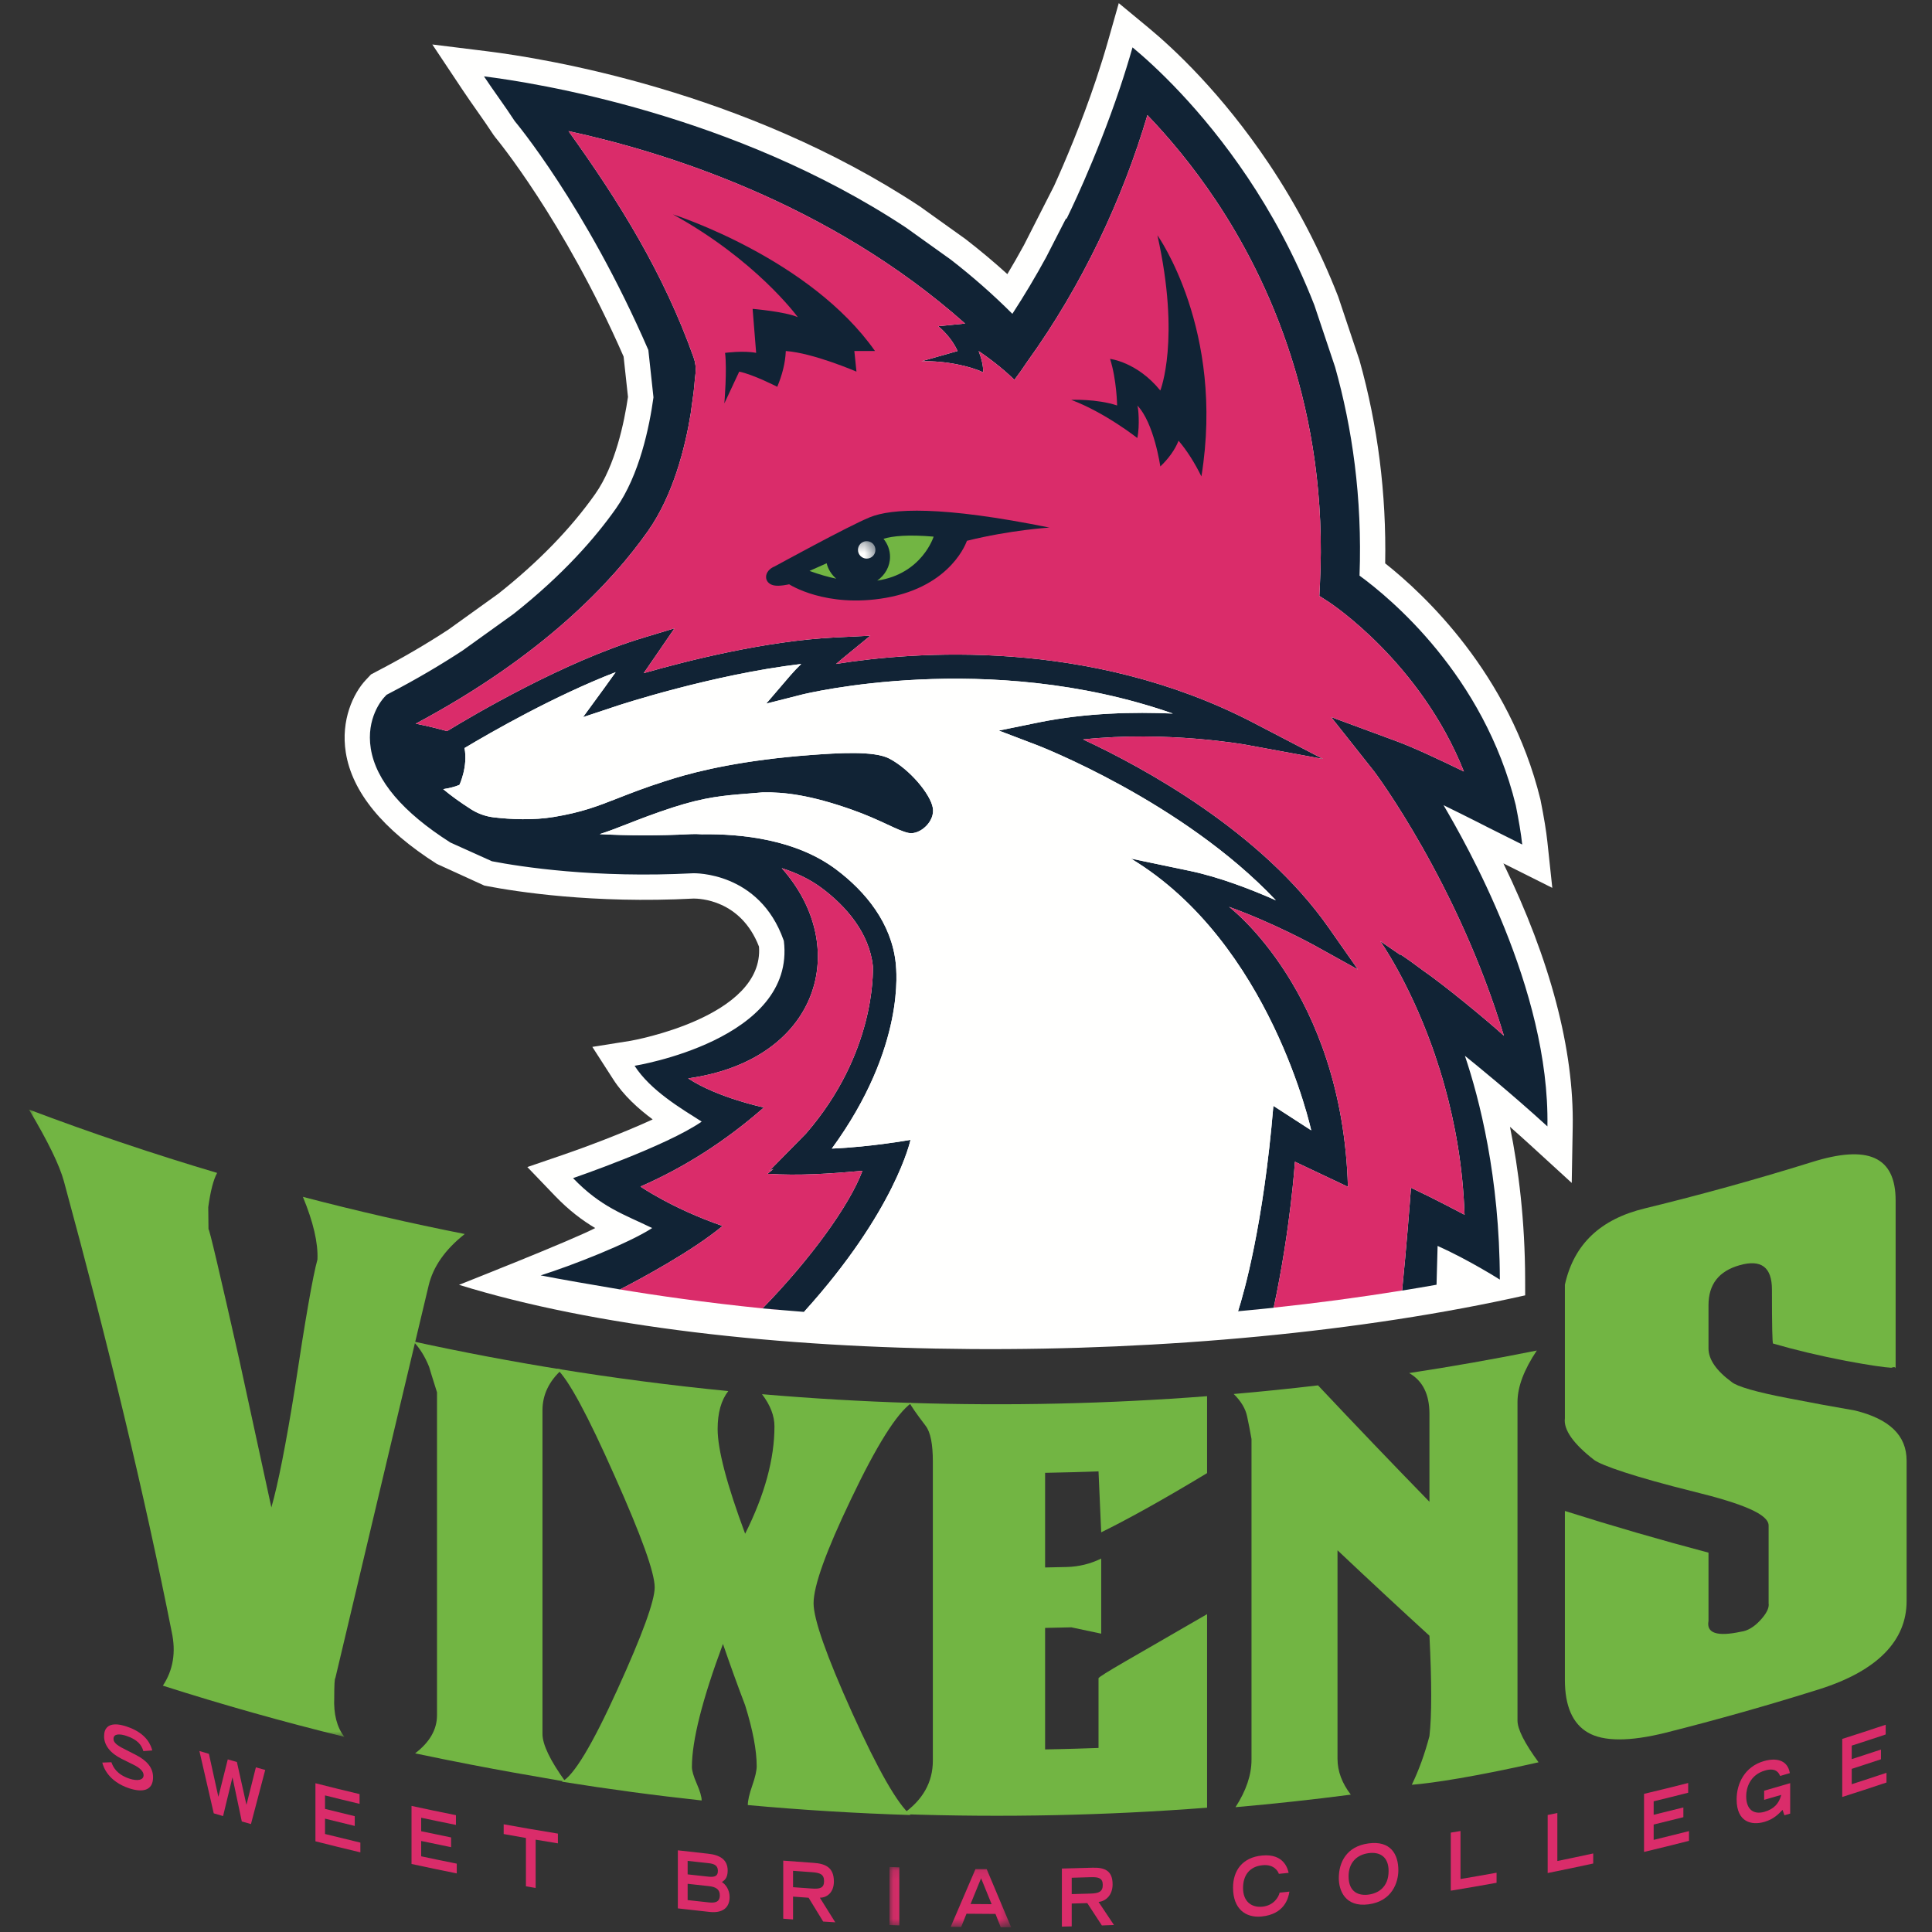 <?xml version="1.0" encoding="UTF-8"?>
<svg width="200px" height="200px" viewBox="0 0 200 200" version="1.1" xmlns="http://www.w3.org/2000/svg" xmlns:xlink="http://www.w3.org/1999/xlink">
    <rect x="0" y="0" width="200" height="200" fill="#333333" stroke="none"/>
    <!-- Generator: Sketch 63.1 (92452) - https://sketch.com -->
    <title>sweet-briar</title>
    <desc>Created with Sketch.</desc>
    <defs>
        <polygon id="path-1" points="0.029 0.272 87.626 0.272 87.626 124.049 0.029 124.049"></polygon>
        <polygon id="path-3" points="0.083 0.113 12.674 0.113 12.674 6.328 0.083 6.328"></polygon>
    </defs>
    <g id="sweet-briar" stroke="none" stroke-width="1" fill="none" fill-rule="evenodd">
        <g id="sweet-briar_BGL">
            <g id="sweet-briar-copy" transform="translate(3, 0)">
                <path d="M152.631,89.378 L157.693,91.912 L157.185,87.148 C157.067,86.039 156.843,84.67 156.481,82.843 L156.455,82.728 C153.263,69.733 144.396,61.483 140.393,58.318 C140.527,51.128 139.633,44.062 137.733,37.296 L135.545,30.756 L135.5,30.635 C133.626,25.834 131.221,21.225 128.349,16.937 C123.435,9.604 118.445,4.986 115.909,2.886 L112.815,0.325 L111.718,4.189 C111.352,5.482 110.931,6.84 110.469,8.222 C108.933,12.81 107.205,16.846 106.123,19.233 L102.994,25.382 C102.451,26.379 101.878,27.38 101.281,28.377 C99.916,27.137 98.477,25.931 96.96,24.756 L92.207,21.357 C74.036,9.36 53.333,6.039 47.421,5.306 L41.754,4.604 L44.919,9.357 C45.374,10.041 45.877,10.757 46.385,11.48 C46.972,12.316 47.566,13.161 48.09,13.968 L48.282,14.227 C48.353,14.311 55.334,22.711 61.555,36.912 L62.008,41.089 C61.628,43.694 60.704,48.173 58.617,51.138 C56.092,54.718 52.718,58.191 48.588,61.461 L43.41,65.181 C41.125,66.676 38.672,68.109 36.106,69.445 L35.409,69.814 L34.872,70.385 C33.578,71.758 32.259,74.553 32.798,77.904 C33.45,81.989 36.622,85.867 42.224,89.433 L47.13,91.671 L47.431,91.73 C50.384,92.298 58.39,93.563 68.816,93.018 C69.317,93.022 73.672,93.082 75.571,97.995 C76.116,105.297 62.418,107.721 62.281,107.743 L58.318,108.374 L60.49,111.748 C61.552,113.399 63.05,114.754 64.565,115.881 C61.325,117.375 57.267,118.867 55.474,119.482 L51.591,120.812 L54.432,123.774 C55.906,125.309 57.288,126.338 58.615,127.129 C56.166,128.411 44.517,133.004 44.517,133.004 C72.529,141.688 121.142,141.688 154.885,134.095 L154.882,132.459 C154.869,126.34 154.2,121.022 153.312,116.647 C154.002,117.255 154.712,117.889 155.421,118.537 L159.705,122.456 L159.807,116.65 C159.947,108.676 157.483,99.36 152.631,89.378" id="Fill-1" fill="#FFFFFE"></path>
                <path d="M157.188,116.604 C157.439,102.34 148.666,87.174 146.435,83.353 C148.881,84.545 150.975,85.62 151.015,85.641 L154.58,87.425 C154.459,86.277 154.211,84.866 153.911,83.353 C150.605,69.893 140.894,61.889 137.738,59.59 C138.034,51.485 136.971,44.272 135.211,38.005 L133.061,31.587 C130.996,26.298 128.51,21.884 126.173,18.396 C121.346,11.191 116.405,6.697 114.239,4.904 C113.837,6.319 113.403,7.707 112.953,9.053 C110.409,16.651 107.395,22.684 107.395,22.684 L107.367,22.59 C107.338,22.651 107.306,22.712 107.278,22.773 C107.276,22.773 107.275,22.773 107.273,22.772 L105.294,26.634 C104.223,28.602 103.059,30.553 101.801,32.488 C99.777,30.464 97.643,28.598 95.437,26.886 L90.763,23.543 C72.927,11.767 52.336,8.555 47.099,7.905 C48.085,9.386 49.306,11.029 50.288,12.542 C50.288,12.542 57.606,21.235 64.116,36.232 L64.647,41.133 C64.226,44.199 63.196,49.184 60.757,52.649 C58.648,55.639 55.314,59.484 50.166,63.553 L44.892,67.341 C42.633,68.822 40.122,70.307 37.327,71.763 L37.019,71.925 L36.779,72.181 C36.58,72.392 34.877,74.335 35.384,77.491 C35.915,80.813 38.69,84.079 43.631,87.222 L47.927,89.157 C50.896,89.729 58.567,90.93 68.769,90.399 C68.834,90.399 75.592,90.204 78.115,97.319 L78.144,97.4 C79.399,107.672 62.692,110.33 62.692,110.33 C64.336,112.884 67.477,114.734 69.638,116.108 C65.987,118.65 56.323,121.959 56.323,121.959 C59.225,124.985 61.625,125.718 64.511,127.127 C62.161,128.671 56.188,131.02 52.967,132.027 C54.635,132.362 58.803,133.086 61.186,133.483 C63.305,132.39 68.668,129.519 71.798,126.911 C66.591,125.114 63.303,122.832 63.303,122.832 C67.839,120.852 72.102,118.134 76.079,114.645 C76.079,114.645 71.283,113.646 68.238,111.635 C81.83,109.732 85.183,98.032 77.925,89.871 C79.418,90.346 80.845,91.015 82.09,91.948 C84.561,93.798 86.997,96.561 87.362,100.029 C87.37,100.699 87.605,109.085 80.433,117.351 L76.628,121.217 C76.711,121.151 76.864,121.081 77.066,121.011 C76.869,121.171 76.667,121.335 76.453,121.513 C79.728,121.718 82.798,121.513 86.277,121.206 C84.936,124.805 80.847,130.409 75.934,135.444 C77.007,135.553 79.101,135.707 80.229,135.807 C89.729,125.305 91.255,117.997 91.255,117.997 C91.255,117.997 87.149,118.735 83.111,118.901 C90.842,108.311 89.752,100.222 89.74,99.843 L89.732,99.757 C89.306,95.567 86.598,92.285 83.551,90.001 C79.405,86.894 73.758,86.302 69.666,86.366 C69.276,86.338 68.907,86.334 68.578,86.346 C65.074,86.529 61.873,86.496 59.078,86.35 C60.064,86.034 60.968,85.681 61.966,85.288 C63.228,84.797 64.656,84.237 66.647,83.588 C69.998,82.501 71.974,82.347 74.477,82.148 C74.947,82.111 75.434,82.07 75.945,82.026 C78.2,81.978 80.894,82.31 85.121,83.795 C88.212,84.878 89.924,86.01 91.076,86.229 C92.232,86.448 93.826,85.028 93.562,83.612 C93.303,82.192 91.189,79.649 89.068,78.53 C87.494,77.698 83.705,77.953 80.926,78.16 C74.034,78.671 69.402,79.771 66.785,80.574 C66.461,80.671 66.124,80.773 65.771,80.89 C63.698,81.559 62.23,82.135 60.932,82.643 C58.794,83.478 57.252,84.083 54.348,84.57 C52.194,84.927 49.913,84.822 48.128,84.615 C47.289,84.518 46.48,84.231 45.768,83.778 C44.611,83.042 43.66,82.345 42.88,81.693 C43.444,81.6 44.106,81.458 44.564,81.247 C44.564,81.247 45.456,79.357 45.087,77.438 C47.829,75.795 54.368,72.043 60.733,69.58 C60.348,70.128 59.954,70.68 59.593,71.171 L57.354,74.238 L60.96,73.041 C61.07,73.004 70.769,69.816 79.941,68.733 C79.535,69.131 79.146,69.54 78.813,69.925 L76.314,72.842 L80.038,71.897 C80.253,71.844 99.254,67.163 118.417,73.868 C114.425,73.686 109.416,73.787 104.503,74.789 L100.394,75.629 L104.316,77.122 C104.483,77.182 119.39,82.939 129.081,93.202 C126.469,92.045 123.195,90.788 120.133,90.147 L114.076,88.882 C128.539,97.597 132.734,117.011 132.734,117.011 L128.82,114.478 C127.786,126.826 125.772,133.836 125.162,135.74 C126.383,135.629 127.612,135.509 128.85,135.378 C130.607,127.185 131.05,120.26 131.05,120.26 L136.537,122.856 C135.958,102.659 124.226,93.875 124.226,93.875 C128.818,95.53 132.914,97.786 132.972,97.814 L137.576,100.365 L134.558,96.054 C127.589,86.087 115.39,79.467 109.123,76.546 C117.78,75.625 125.881,77.081 125.974,77.097 L133.953,78.566 L126.757,74.822 C109.748,65.975 91.534,67.455 83.551,68.729 C83.956,68.38 84.228,68.157 84.237,68.149 L87.096,65.808 L83.405,65.991 C76.237,66.348 68.124,68.4 63.634,69.686 C64.335,68.68 64.863,67.91 64.87,67.893 L66.826,65.042 L63.516,66.044 C55.391,68.497 46.077,73.978 43.278,75.686 C42.41,75.446 41.217,75.142 40.037,74.915 C53.233,67.877 60.384,60.218 64.072,54.981 C66.688,51.27 67.921,46.353 68.493,42.865 L68.801,40.617 C68.858,40.134 68.895,39.729 68.919,39.4 C68.948,39.157 68.972,38.905 69,38.65 C69.057,38.098 68.992,37.534 68.805,37.011 C65.711,28.306 61.102,20.886 55.853,13.573 C65.548,15.669 82.768,20.927 96.905,33.494 L94.131,33.766 C95.059,34.565 95.708,35.425 96.13,36.337 L92.382,37.4 C94.97,37.323 97.485,37.936 98.771,38.536 C98.804,37.92 98.625,37.169 98.309,36.337 C100.726,37.984 102.008,39.323 102.008,39.323 C102.434,38.763 102.88,38.131 103.339,37.441 C106.199,33.478 108.673,29.246 110.75,24.935 C112.827,20.622 114.506,16.222 115.78,11.917 C117.889,14.112 120.421,17.077 122.895,20.793 C128.311,28.914 134.57,42.402 133.637,60.514 L133.58,61.691 L134.57,62.328 C134.675,62.397 144.03,68.518 148.544,79.868 C146.159,78.704 143.332,77.378 141.568,76.729 L134.793,74.229 L139.279,79.892 C139.373,80.014 147.929,91.454 152.684,107.22 C150.879,105.569 146.395,101.891 144.281,100.443 L144.181,100.374 L144.173,100.36 C143.362,99.754 142.6,99.209 141.954,98.785 C141.954,98.785 141.968,98.82 141.988,98.87 L139.88,97.424 C139.88,97.424 142.753,101.444 145.209,108.244 C145.237,108.321 145.264,108.399 145.292,108.476 C145.362,108.674 145.432,108.872 145.502,109.074 C145.523,109.135 145.543,109.197 145.564,109.257 C145.904,110.254 146.232,111.305 146.539,112.407 C147.62,116.279 148.444,120.773 148.61,125.751 C148.61,125.751 145.646,124.174 143.065,122.954 C142.945,124.568 142.602,129.032 142.145,133.6 C143.329,133.407 144.516,133.207 145.71,132.995 L145.82,128.977 C149.098,130.446 152.263,132.465 152.263,132.465 C152.241,121.833 150.142,113.73 148.647,109.297 C149.669,110.117 153.445,113.182 157.188,116.604" id="Fill-3" fill="#112335"></path>
                <path d="M132.734,117.011 C132.734,117.011 128.539,97.597 114.076,88.882 L120.133,90.147 C123.195,90.788 126.469,92.045 129.081,93.202 C119.39,82.939 104.483,77.182 104.316,77.122 L100.394,75.629 L104.503,74.789 C109.416,73.787 114.425,73.686 118.417,73.868 C99.254,67.163 80.253,71.844 80.038,71.897 L76.314,72.842 L78.813,69.925 C79.146,69.54 79.535,69.131 79.941,68.733 C70.769,69.816 61.07,73.004 60.96,73.041 L57.354,74.238 L59.593,71.171 C59.954,70.68 60.348,70.128 60.733,69.58 C54.368,72.043 47.829,75.795 45.087,77.438 C45.456,79.357 44.564,81.247 44.564,81.247 C44.106,81.458 43.444,81.6 42.88,81.693 C43.66,82.345 44.611,83.042 45.768,83.778 C46.48,84.231 47.289,84.518 48.128,84.615 C49.913,84.822 52.194,84.927 54.348,84.57 C57.252,84.083 58.794,83.478 60.932,82.643 C62.23,82.135 63.698,81.559 65.771,80.89 C66.124,80.773 66.461,80.671 66.785,80.574 C69.402,79.771 74.034,78.671 80.926,78.16 C83.705,77.953 87.494,77.698 89.068,78.53 C91.189,79.649 93.303,82.192 93.562,83.612 C93.826,85.028 92.232,86.448 91.076,86.229 C89.924,86.01 88.212,84.878 85.121,83.795 C80.894,82.31 78.2,81.978 75.945,82.026 C75.434,82.07 74.947,82.111 74.477,82.148 C71.974,82.347 69.998,82.501 66.647,83.588 C64.656,84.237 63.228,84.797 61.966,85.288 C60.968,85.681 60.064,86.034 59.078,86.35 C61.873,86.496 65.074,86.529 68.578,86.346 C68.907,86.334 69.276,86.338 69.666,86.366 C73.758,86.302 79.405,86.894 83.551,90.001 C86.598,92.285 89.306,95.567 89.732,99.757 L89.74,99.843 C89.752,100.222 90.842,108.311 83.111,118.901 C87.149,118.735 91.255,117.997 91.255,117.997 C91.255,117.997 89.729,125.305 80.229,135.807 C104.922,138.577 125.162,135.74 125.162,135.74 C125.772,133.836 127.786,126.826 128.82,114.478 L132.734,117.011" id="Fill-4" fill="#FFFFFE"></path>
                <path d="M86.277,121.206 C82.798,121.513 79.728,121.718 76.453,121.513 C76.667,121.335 76.869,121.171 77.066,121.011 C76.864,121.081 76.711,121.151 76.628,121.217 L80.433,117.351 C87.605,109.085 87.37,100.699 87.362,100.029 C86.997,96.561 84.561,93.798 82.09,91.948 C80.845,91.015 79.418,90.346 77.925,89.871 C85.183,98.032 81.83,109.732 68.238,111.635 C71.283,113.646 76.079,114.645 76.079,114.645 C72.102,118.134 67.839,120.852 63.303,122.832 C63.303,122.832 66.591,125.114 71.798,126.911 C68.668,129.519 63.305,132.39 61.186,133.483 C61.08,133.465 60.967,133.445 60.855,133.427 C64.921,134.111 70.006,134.84 75.934,135.444 C80.847,130.409 84.936,124.805 86.277,121.206" id="Fill-5" fill="#DA2C6A"></path>
                <path d="M75.974,135.447 C76.478,135.499 76.987,135.549 77.504,135.599 C77.509,135.594 77.512,135.589 77.517,135.584 C76.931,135.536 76.383,135.489 75.974,135.447" id="Fill-6" fill="#DA2C6A"></path>
                <path d="M60.373,133.346 C60.454,133.36 60.538,133.374 60.621,133.387 C60.539,133.374 60.456,133.36 60.373,133.346" id="Fill-7" fill="#DA2C6A"></path>
                <path d="M146.539,112.407 C146.232,111.305 145.904,110.254 145.564,109.257 C145.543,109.197 145.523,109.135 145.502,109.074 C145.432,108.872 145.362,108.674 145.292,108.476 C145.264,108.399 145.237,108.321 145.209,108.244 C142.753,101.444 139.88,97.424 139.88,97.424 L141.988,98.87 C141.968,98.82 141.954,98.785 141.954,98.785 C142.6,99.209 143.362,99.754 144.173,100.36 L144.181,100.374 L144.281,100.443 C146.395,101.891 150.879,105.569 152.684,107.22 C147.929,91.454 139.373,80.014 139.279,79.892 L134.793,74.229 L141.568,76.729 C143.332,77.378 146.159,78.704 148.544,79.868 C144.03,68.518 134.675,62.397 134.57,62.328 L133.58,61.691 L133.637,60.514 C134.57,42.402 128.311,28.914 122.895,20.793 C120.421,17.077 117.889,14.112 115.78,11.917 C114.506,16.222 112.827,20.622 110.75,24.935 C108.673,29.246 106.199,33.478 103.339,37.441 C102.88,38.131 102.434,38.763 102.008,39.323 C102.008,39.323 100.726,37.984 98.309,36.337 C98.625,37.169 98.804,37.92 98.771,38.536 C97.485,37.936 94.97,37.323 92.382,37.4 L96.13,36.337 C95.708,35.425 95.059,34.565 94.131,33.766 L96.905,33.494 C82.768,20.927 65.548,15.669 55.853,13.573 C61.102,20.886 65.711,28.306 68.805,37.011 C68.992,37.534 69.057,38.098 69,38.65 C68.972,38.905 68.948,39.157 68.919,39.4 C68.895,39.729 68.858,40.134 68.801,40.617 L68.493,42.865 C67.921,46.353 66.688,51.27 64.072,54.981 C60.384,60.218 53.233,67.877 40.037,74.915 C41.217,75.142 42.41,75.446 43.278,75.686 C46.077,73.978 55.391,68.497 63.516,66.044 L66.826,65.042 L64.87,67.893 C64.863,67.91 64.335,68.68 63.634,69.686 C68.124,68.4 76.237,66.348 83.405,65.991 L87.096,65.808 L84.237,68.149 C84.228,68.157 83.956,68.38 83.551,68.729 C91.534,67.455 109.748,65.975 126.757,74.822 L133.953,78.566 L125.974,77.097 C125.881,77.081 117.78,75.625 109.123,76.546 C115.39,79.467 127.589,86.087 134.558,96.054 L137.576,100.365 L132.972,97.814 C132.914,97.786 128.818,95.53 124.226,93.875 C124.226,93.875 135.958,102.659 136.537,122.856 L131.05,120.26 C131.05,120.26 130.607,127.179 128.852,135.368 C133.19,134.91 137.627,134.323 142.146,133.59 C142.603,129.026 142.945,124.567 143.065,122.954 C145.646,124.174 148.61,125.751 148.61,125.751 C148.444,120.773 147.62,116.279 146.539,112.407" id="Fill-8" fill="#DA2C6A"></path>
                <path d="M126.786,135.58 C126.785,135.582 126.785,135.585 126.784,135.587 C127.062,135.56 127.345,135.526 127.622,135.499 C127.343,135.527 127.064,135.554 126.786,135.58" id="Fill-9" fill="#DA2C6A"></path>
                <path d="M143.118,133.435 C143.326,133.4 143.532,133.37 143.741,133.335 L143.742,133.329 C143.533,133.363 143.325,133.4 143.118,133.435" id="Fill-10" fill="#DA2C6A"></path>
                <path d="M116.815,24.355 C116.815,24.355 123.82,34.156 121.37,49.318 C120.66,47.887 119.877,46.645 119.005,45.623 C118.636,46.552 117.975,47.473 117.115,48.288 C117.115,48.288 116.473,43.777 114.733,41.976 C114.839,42.114 115.009,44.089 114.733,45.343 C114.733,45.343 111.403,42.711 107.89,41.392 C107.89,41.392 110.523,41.27 112.644,41.976 C112.644,41.976 112.603,39.311 111.914,37.153 C111.914,37.153 114.709,37.461 117.115,40.426 C117.115,40.426 119.228,35.178 116.815,24.355" id="Fill-11" fill="#112335"></path>
                <path d="M79.588,32.833 C79.458,32.654 75.215,26.902 66.66,22.193 C67.09,22.331 80.898,26.825 87.579,36.337 L85.441,36.337 L85.661,38.471 C85.661,38.471 81.199,36.544 78.347,36.337 C78.294,37.6 77.965,38.828 77.462,40.041 C77.462,40.041 74.984,38.767 73.523,38.471 L71.986,41.757 C71.986,41.757 72.278,38.248 72.059,36.528 C72.059,36.528 73.961,36.273 75.276,36.528 L74.911,31.973 C74.911,31.973 78.266,32.253 79.588,32.833" id="Fill-12" fill="#112335"></path>
                <path d="M77.224,58.618 C77.224,58.618 84.754,54.49 87.022,53.556 C89.29,52.622 94.427,52.343 105.643,54.616 C105.643,54.616 101.629,54.857 97.093,55.983 C97.093,55.983 95.581,60.677 88.713,61.886 C82.492,62.98 78.692,60.486 78.692,60.486 C78.692,60.486 77.689,60.725 77.101,60.598 C76.03,60.367 76.004,59.103 77.224,58.618" id="Fill-13" fill="#112335"></path>
                <path d="M82.576,58.309 C81.546,58.766 80.797,59.102 80.797,59.102 C81.791,59.464 82.711,59.726 83.564,59.905 C83.077,59.485 82.724,58.933 82.576,58.309 Z M88.461,55.779 C88.883,56.296 89.136,56.94 89.136,57.639 C89.136,58.648 88.614,59.541 87.81,60.104 C92.458,59.412 93.649,55.552 93.649,55.552 C91.054,55.327 89.406,55.478 88.461,55.779 L88.461,55.779 Z" id="Fill-14" fill="#72B543"></path>
                <g id="Group-18" transform="translate(0, 55.746)">
                    <mask id="mask-2" fill="white">
                        <use xlink:href="#path-1"></use>
                    </mask>
                    <g id="Clip-16"></g>
                    <path d="M87.626,1.177 C87.626,1.676 87.221,2.082 86.721,2.082 C86.221,2.082 85.816,1.676 85.816,1.177 C85.816,0.677 86.221,0.272 86.721,0.272 C87.221,0.272 87.626,0.677 87.626,1.177" id="Fill-15" fill="#FFFFFE" mask="url(#mask-2)"></path>
                    <path d="M45.111,71.998 C43.083,73.602 41.839,75.37 41.373,77.331 C39.973,83.157 36.742,96.766 31.716,117.965 C31.638,118 31.6,118.668 31.6,119.97 C31.523,121.686 31.869,123.046 32.644,124.049 C26.338,122.504 20.073,120.738 13.86,118.753 C14.927,117.142 15.233,115.285 14.776,113.189 C11.952,98.959 8.223,83.454 3.619,66.553 C3.166,64.871 1.957,62.402 0,59.116 C6.43,61.543 12.927,63.729 19.477,65.673 C19.093,66.372 18.788,67.554 18.558,69.218 C18.567,69.979 18.575,70.74 18.583,71.502 C18.663,71.416 19.724,75.939 21.776,85.033 C22.88,90.13 23.986,95.219 25.093,100.302 C25.786,97.883 26.595,93.788 27.521,88.016 C28.613,80.77 29.393,76.309 29.862,74.64 C29.938,72.925 29.436,70.766 28.356,68.152 C33.911,69.606 39.498,70.888 45.111,71.998" id="Fill-17" fill="#72B543" mask="url(#mask-2)"></path>
                </g>
                <path d="M55.532,184.434 C53.584,184.069 48.37,183.276 39.971,181.507 C41.48,180.359 42.238,179.04 42.238,177.565 C42.238,166.42 42.238,155.275 42.238,144.131 C41.753,142.597 41.481,141.718 41.421,141.493 C40.997,140.435 40.454,139.561 39.789,138.868 C44.893,139.98 50.021,140.95 55.166,141.776 C53.826,142.993 53.158,144.396 53.157,145.997 C53.157,157.162 53.157,168.328 53.157,179.494 C53.157,180.59 53.947,182.243 55.532,184.434" id="Fill-19" fill="#72B543"></path>
                <path d="M91.356,145.232 C89.819,146.321 87.729,149.659 85.089,155.206 C82.51,160.588 81.221,164.159 81.221,165.972 C81.221,167.613 82.556,171.42 85.227,177.335 C87.899,183.249 89.911,186.753 91.264,187.891 C85.64,187.715 80.021,187.371 74.413,186.86 C74.413,186.397 74.565,185.726 74.873,184.847 C75.179,183.969 75.333,183.298 75.333,182.834 C75.332,181.19 74.933,179.092 74.137,176.532 C73.34,174.436 72.574,172.319 71.84,170.18 C69.696,175.947 68.626,180.182 68.626,182.922 C68.626,183.301 68.793,183.879 69.131,184.653 C69.466,185.427 69.636,186.004 69.636,186.383 C64.8,185.86 59.975,185.211 55.165,184.439 C56.382,183.833 58.301,180.66 60.926,174.875 C63.489,169.248 64.774,165.714 64.773,164.325 C64.774,162.805 63.398,158.999 60.651,152.841 C57.844,146.505 55.834,142.769 54.617,141.688 C60.522,142.648 66.449,143.421 72.391,144.005 C71.656,144.944 71.289,146.255 71.289,147.94 C71.289,150.046 72.238,153.666 74.137,158.772 C76.16,154.744 77.172,151.028 77.172,147.658 C77.172,146.563 76.742,145.455 75.884,144.327 C81.034,144.77 86.193,145.072 91.356,145.232" id="Fill-20" fill="#72B543"></path>
                <path d="M121.956,187.132 C111.467,187.939 100.943,188.162 90.434,187.801 C92.522,186.355 93.569,184.499 93.568,182.266 C93.568,171.943 93.568,161.62 93.568,151.296 C93.568,149.485 93.322,148.257 92.831,147.613 C91.847,146.322 91.294,145.525 91.172,145.226 C101.435,145.552 111.711,145.321 121.956,144.533 C121.956,147.187 121.956,149.842 121.956,152.496 C117.171,155.391 113.515,157.39 110.996,158.625 C110.904,156.522 110.811,154.419 110.719,152.315 C108.876,152.384 107.032,152.434 105.188,152.467 C105.188,155.733 105.188,158.998 105.188,162.264 C105.937,162.251 106.688,162.234 107.437,162.215 C108.685,162.183 109.871,161.891 110.996,161.343 C110.996,163.934 110.996,166.526 110.996,169.117 C109.122,168.725 108.092,168.496 107.905,168.46 C107,168.485 106.094,168.505 105.188,168.521 C105.188,172.713 105.188,176.906 105.188,181.099 C105.249,181.093 107.094,181.078 110.719,180.947 C110.719,178.545 110.719,176.143 110.719,173.741 C110.719,173.514 114.47,171.447 121.956,167.096 C121.956,173.775 121.956,180.453 121.956,187.132" id="Fill-21" fill="#72B543"></path>
                <path d="M156.272,182.432 C153.001,183.175 150.269,183.711 148.08,184.086 C145.89,184.461 144.245,184.675 143.149,184.759 C143.88,183.252 144.488,181.573 144.976,179.721 C145.219,177.613 145.219,174.149 144.976,169.33 C141.81,166.436 138.637,163.488 135.459,160.485 C135.459,167.384 135.459,174.282 135.459,181.181 C135.459,181.478 135.459,181.775 135.459,182.072 C135.459,183.346 135.917,184.584 136.834,185.781 C132.863,186.298 128.884,186.731 124.899,187.079 C126.003,185.375 126.555,183.734 126.555,182.169 C126.555,171.101 126.555,160.033 126.555,148.966 C126.418,148.175 126.264,147.384 126.094,146.596 C125.923,145.808 125.465,145.045 124.715,144.307 C127.627,144.054 130.536,143.756 133.442,143.413 C137.294,147.509 141.14,151.526 144.976,155.463 C144.976,152.429 144.976,149.396 144.976,146.361 C144.976,144.338 144.276,142.936 142.875,142.139 C147.293,141.467 151.699,140.689 156.09,139.806 C154.757,141.803 154.09,143.576 154.091,145.137 C154.091,156.13 154.091,167.123 154.091,178.115 C154.09,179.001 154.818,180.446 156.272,182.432" id="Fill-22" fill="#72B543"></path>
                <path d="M194.371,165.757 C194.368,169.812 191.39,172.949 185.364,174.859 C180.099,176.516 174.797,178.017 169.465,179.36 C165.677,180.312 162.978,180.28 161.387,179.358 C159.794,178.436 158.997,176.609 158.997,173.899 C158.997,168.07 158.997,162.243 158.997,156.414 C163.976,157.989 168.933,159.427 173.863,160.731 C173.863,163.089 173.863,165.447 173.863,167.806 C173.631,169.059 174.748,169.445 177.209,168.916 C177.901,168.831 178.572,168.435 179.224,167.73 C179.875,167.026 180.162,166.439 180.087,165.974 C180.087,163.29 180.087,160.606 180.087,157.923 C180.085,156.776 177.501,155.677 172.288,154.4 C166.225,152.894 162.781,151.702 162.011,151.123 C159.847,149.437 158.84,147.988 158.997,146.819 C158.997,142.21 158.997,137.602 158.997,132.994 C159.929,128.78 162.693,126.202 167.261,125.095 C173.065,123.683 178.836,122.084 184.563,120.299 C190.364,118.48 193.233,119.709 193.235,124.274 C193.235,130.075 193.235,135.875 193.235,141.676 C193.235,141.513 193.082,141.486 192.78,141.59 C192.098,141.554 190.544,141.333 188.109,140.881 C185.291,140.336 182.769,139.728 180.547,139.084 C180.47,139.053 180.431,137.193 180.432,133.506 C180.431,131.174 179.321,130.343 177.094,130.972 C174.942,131.576 173.863,132.945 173.863,135.114 C173.863,136.605 173.863,138.096 173.863,139.587 C173.863,140.725 174.667,141.894 176.274,143.074 C176.806,143.52 178.797,144.116 182.223,144.763 C184.506,145.211 186.783,145.63 189.052,146.02 C192.606,146.905 194.37,148.594 194.371,151.2 C194.371,156.053 194.371,160.905 194.371,165.757" id="Fill-23" fill="#72B543"></path>
                <path d="M11.838,181.273 C11.679,180.684 11.272,180.09 10.08,179.695 C9.419,179.476 8.751,179.449 8.751,180.003 C8.751,180.26 8.875,180.576 9.873,181.057 C10.268,181.26 10.663,181.463 11.058,181.664 C12.182,182.239 12.845,182.97 12.845,183.979 C12.845,185.4 11.713,185.568 10.376,185.126 C8.227,184.413 7.706,182.954 7.589,182.462 C7.903,182.45 8.217,182.439 8.531,182.426 C8.71,182.924 9.081,183.689 10.404,184.127 C11.203,184.391 11.866,184.291 11.865,183.77 C11.866,183.382 11.492,183.005 10.776,182.662 C10.376,182.465 9.977,182.266 9.577,182.067 C8.421,181.489 7.775,180.664 7.775,179.747 C7.775,177.946 9.721,178.603 10.108,178.729 C12.264,179.441 12.639,180.753 12.763,181.207 C12.454,181.23 12.146,181.251 11.838,181.273" id="Fill-24" fill="#DA2C6A"></path>
                <path d="M17.642,181.263 C17.971,181.361 18.299,181.46 18.627,181.557 C18.951,183.032 19.275,184.505 19.599,185.978 C19.604,185.98 19.608,185.981 19.613,185.983 C19.935,184.699 20.257,183.415 20.579,182.131 C20.894,182.222 21.209,182.312 21.524,182.403 C21.851,183.871 22.178,185.339 22.505,186.807 C22.51,186.808 22.514,186.809 22.519,186.811 C22.842,185.527 23.164,184.242 23.488,182.956 C23.81,183.047 24.133,183.136 24.456,183.224 C23.963,185.093 23.471,186.96 22.979,188.825 C22.663,188.737 22.348,188.648 22.032,188.558 C21.712,187.045 21.392,185.532 21.072,184.017 C21.067,184.016 21.063,184.014 21.058,184.013 C20.736,185.342 20.414,186.671 20.092,188 C19.771,187.906 19.449,187.811 19.127,187.716 C18.632,185.566 18.137,183.415 17.642,181.263" id="Fill-25" fill="#DA2C6A"></path>
                <path d="M29.653,184.6 C31.174,184.988 32.696,185.362 34.222,185.725 C34.222,186.061 34.222,186.397 34.222,186.733 C33.029,186.45 31.837,186.159 30.646,185.86 C30.646,186.326 30.646,186.792 30.646,187.257 C31.671,187.514 32.697,187.766 33.723,188.011 C33.723,188.348 33.723,188.684 33.723,189.021 C32.697,188.775 31.671,188.523 30.646,188.267 C30.646,188.796 30.646,189.325 30.646,189.854 C31.865,190.159 33.085,190.457 34.306,190.747 C34.306,191.083 34.306,191.419 34.306,191.756 C32.752,191.387 31.201,191.005 29.653,190.611 C29.653,188.607 29.653,186.604 29.653,184.6" id="Fill-26" fill="#DA2C6A"></path>
                <path d="M39.601,186.947 C41.132,187.279 42.664,187.6 44.199,187.906 C44.199,188.243 44.199,188.578 44.199,188.915 C42.998,188.675 41.799,188.426 40.601,188.171 C40.601,188.637 40.601,189.103 40.601,189.568 C41.632,189.788 42.664,190.003 43.697,190.211 C43.697,190.548 43.697,190.884 43.697,191.22 C42.664,191.012 41.632,190.798 40.601,190.577 C40.601,191.106 40.601,191.635 40.601,192.164 C41.827,192.426 43.055,192.68 44.283,192.925 C44.283,193.262 44.283,193.598 44.283,193.934 C42.72,193.622 41.16,193.296 39.601,192.958 C39.601,190.954 39.601,188.951 39.601,186.947" id="Fill-27" fill="#DA2C6A"></path>
                <path d="M51.443,190.268 C50.675,190.135 49.908,189.999 49.141,189.859 C49.141,189.523 49.141,189.187 49.141,188.85 C51.009,189.191 52.88,189.512 54.754,189.815 C54.754,190.151 54.754,190.488 54.754,190.823 C53.985,190.699 53.217,190.572 52.449,190.441 C52.449,192.109 52.449,193.776 52.449,195.444 C52.113,195.386 51.778,195.329 51.443,195.27 C51.443,193.603 51.443,191.936 51.443,190.268" id="Fill-28" fill="#DA2C6A"></path>
                <path d="M70.387,196.938 C71.03,197.007 71.515,196.907 71.515,196.196 C71.514,195.567 71.073,195.325 70.387,195.252 C69.653,195.175 68.918,195.094 68.183,195.011 C68.183,195.573 68.183,196.135 68.183,196.697 C68.918,196.78 69.653,196.861 70.387,196.938 Z M70.359,194.273 C71.022,194.343 71.315,194.182 71.315,193.679 C71.315,193.166 71.022,192.946 70.359,192.876 C69.634,192.8 68.909,192.72 68.183,192.638 C68.183,193.103 68.183,193.569 68.183,194.035 C68.909,194.117 69.634,194.197 70.359,194.273 Z M67.171,191.545 C68.212,191.667 69.253,191.783 70.295,191.894 C71.514,192.023 72.329,192.499 72.329,193.64 C72.329,194.401 72.008,194.65 71.729,194.829 C72.093,195.047 72.529,195.603 72.529,196.388 C72.529,197.521 71.751,198.058 70.488,197.925 C69.381,197.808 68.276,197.685 67.171,197.556 C67.171,195.552 67.171,193.549 67.171,191.545 L67.171,191.545 Z" id="Fill-29" fill="#DA2C6A"></path>
                <path d="M81.056,195.502 C81.885,195.558 82.308,195.444 82.308,194.733 C82.308,194.031 81.886,193.864 81.056,193.808 C80.403,193.763 79.75,193.716 79.096,193.667 C79.096,194.232 79.096,194.797 79.096,195.362 C79.75,195.411 80.403,195.458 81.056,195.502 Z M78.081,192.613 C79.122,192.695 80.164,192.772 81.206,192.842 C82.436,192.925 83.324,193.3 83.324,194.772 C83.324,195.88 82.637,196.45 81.871,196.45 C82.403,197.3 82.935,198.15 83.467,198.997 C83.049,198.972 82.632,198.946 82.215,198.919 C81.711,198.099 81.208,197.277 80.706,196.454 C80.169,196.417 79.633,196.378 79.096,196.337 C79.096,197.126 79.096,197.913 79.096,198.702 C78.758,198.677 78.42,198.65 78.081,198.624 C78.081,196.621 78.081,194.617 78.081,192.613 L78.081,192.613 Z" id="Fill-30" fill="#DA2C6A"></path>
                <g id="Group-34" transform="translate(88.998, 193.154)">
                    <mask id="mask-4" fill="white">
                        <use xlink:href="#path-3"></use>
                    </mask>
                    <g id="Clip-32"></g>
                    <path d="M0.083,0.113 C0.422,0.127 0.761,0.14 1.1,0.152 C1.1,2.156 1.1,4.159 1.1,6.163 C0.761,6.151 0.422,6.138 0.083,6.124 C0.083,4.12 0.083,2.117 0.083,0.113" id="Fill-31" fill="#DA2C6A" mask="url(#mask-4)"></path>
                    <path d="M10.654,3.966 C10.29,3.071 9.928,2.177 9.564,1.281 C9.201,2.171 8.838,3.061 8.475,3.95 C9.201,3.958 9.928,3.963 10.654,3.966 Z M8.984,0.333 C9.371,0.337 9.758,0.34 10.145,0.342 C10.988,2.35 11.831,4.355 12.674,6.355 C12.316,6.356 11.958,6.357 11.6,6.357 C11.418,5.896 11.236,5.436 11.055,4.976 C10.054,4.974 9.053,4.966 8.053,4.954 C7.868,5.411 7.685,5.869 7.501,6.327 C7.14,6.322 6.779,6.316 6.419,6.309 C7.274,4.321 8.129,2.33 8.984,0.333 L8.984,0.333 Z" id="Fill-33" fill="#DA2C6A" mask="url(#mask-4)"></path>
                </g>
                <path d="M109.905,196.022 C110.736,195.995 111.158,195.838 111.158,195.128 C111.158,194.424 110.736,194.3 109.905,194.327 C109.251,194.348 108.597,194.367 107.943,194.384 C107.943,194.949 107.943,195.513 107.943,196.078 C108.597,196.062 109.251,196.043 109.905,196.022 Z M106.925,193.432 C107.969,193.409 109.012,193.381 110.055,193.346 C111.288,193.306 112.176,193.591 112.176,195.064 C112.176,196.172 111.488,196.811 110.722,196.888 C111.254,197.685 111.786,198.48 112.318,199.274 C111.901,199.291 111.483,199.308 111.066,199.322 C110.562,198.553 110.058,197.781 109.555,197.009 C109.017,197.025 108.48,197.04 107.943,197.054 C107.943,197.842 107.943,198.63 107.943,199.419 C107.604,199.427 107.265,199.435 106.925,199.443 C106.925,197.439 106.925,195.435 106.925,193.432 L106.925,193.432 Z" id="Fill-35" fill="#DA2C6A"></path>
                <path d="M130.479,195.82 C130.379,196.498 129.965,198.17 127.58,198.397 C125.938,198.552 124.644,197.6 124.644,195.408 C124.644,193.655 125.595,192.274 127.659,192.082 C129.98,191.859 130.322,193.56 130.4,193.876 C130.062,193.912 129.725,193.946 129.387,193.98 C129.33,193.778 128.931,192.969 127.716,193.085 C126.281,193.22 125.68,194.203 125.68,195.452 C125.68,196.833 126.545,197.486 127.659,197.381 C128.844,197.269 129.365,196.397 129.466,195.924 C129.803,195.89 130.141,195.855 130.479,195.82" id="Fill-36" fill="#DA2C6A"></path>
                <path d="M140.747,193.678 C140.747,192.23 139.858,191.679 138.677,191.837 C137.495,191.994 136.605,192.783 136.605,194.23 C136.605,195.933 137.708,196.258 138.677,196.128 C139.644,195.999 140.748,195.381 140.747,193.678 Z M138.677,190.828 C140.954,190.522 141.756,191.953 141.757,193.6 C141.757,194.846 141.125,196.807 138.677,197.136 C136.227,197.46 135.594,195.668 135.593,194.422 C135.593,192.775 136.399,191.129 138.677,190.828 L138.677,190.828 Z" id="Fill-37" fill="#DA2C6A"></path>
                <path d="M147.184,189.713 C147.52,189.658 147.855,189.602 148.191,189.546 C148.191,191.202 148.191,192.858 148.191,194.515 C149.436,194.306 150.681,194.089 151.924,193.864 C151.924,194.211 151.924,194.558 151.924,194.906 C150.346,195.192 148.766,195.464 147.184,195.724 C147.184,193.72 147.184,191.716 147.184,189.713" id="Fill-38" fill="#DA2C6A"></path>
                <path d="M157.214,187.886 C157.548,187.819 157.883,187.751 158.217,187.683 C158.217,189.339 158.217,190.996 158.217,192.652 C159.456,192.399 160.694,192.137 161.93,191.868 C161.93,192.215 161.93,192.562 161.93,192.91 C160.36,193.252 158.788,193.581 157.214,193.896 C157.214,191.893 157.214,189.889 157.214,187.886" id="Fill-39" fill="#DA2C6A"></path>
                <path d="M167.19,185.7 C168.715,185.338 170.239,184.962 171.759,184.575 C171.759,184.911 171.759,185.247 171.759,185.583 C170.57,185.887 169.379,186.182 168.187,186.47 C168.187,186.936 168.187,187.401 168.187,187.867 C169.213,187.62 170.238,187.366 171.262,187.107 C171.262,187.443 171.262,187.779 171.262,188.115 C170.238,188.375 169.213,188.628 168.187,188.876 C168.187,189.405 168.187,189.934 168.187,190.464 C169.407,190.169 170.626,189.866 171.843,189.556 C171.843,189.891 171.843,190.228 171.843,190.564 C170.294,190.959 168.744,191.342 167.19,191.711 C167.19,189.708 167.19,187.704 167.19,185.7" id="Fill-40" fill="#DA2C6A"></path>
                <path d="M182.319,184.592 C182.319,185.643 182.319,186.692 182.319,187.742 C182.12,187.801 181.921,187.86 181.722,187.918 C181.657,187.731 181.592,187.543 181.528,187.355 C181.146,187.764 180.617,188.325 179.637,188.605 C178.343,188.976 176.776,188.655 176.775,186.265 C176.775,184.66 177.592,182.879 179.609,182.305 C180.771,181.974 182.042,182.112 182.284,183.552 C181.949,183.651 181.613,183.75 181.278,183.848 C181.159,183.577 180.889,182.947 179.727,183.28 C178.141,183.731 177.765,185.105 177.765,185.941 C177.765,187.363 178.572,187.867 179.644,187.561 C180.618,187.283 181.159,186.719 181.396,185.806 C180.805,185.979 180.214,186.15 179.623,186.319 C179.623,186.005 179.623,185.69 179.623,185.376 C180.523,185.119 181.422,184.858 182.319,184.592" id="Fill-41" fill="#DA2C6A"></path>
                <path d="M187.709,180.012 C189.21,179.535 190.71,179.045 192.205,178.544 C192.205,178.879 192.205,179.216 192.205,179.552 C191.035,179.945 189.863,180.33 188.69,180.707 C188.69,181.173 188.69,181.639 188.69,182.104 C189.7,181.779 190.709,181.449 191.716,181.113 C191.716,181.449 191.716,181.785 191.716,182.122 C190.709,182.458 189.7,182.789 188.69,183.113 C188.69,183.643 188.69,184.172 188.69,184.701 C189.891,184.315 191.09,183.92 192.288,183.518 C192.288,183.854 192.288,184.19 192.288,184.526 C190.764,185.038 189.238,185.537 187.709,186.022 C187.709,184.019 187.709,182.016 187.709,180.012" id="Fill-42" fill="#DA2C6A"></path>
            </g>
        </g>
    </g>
</svg>